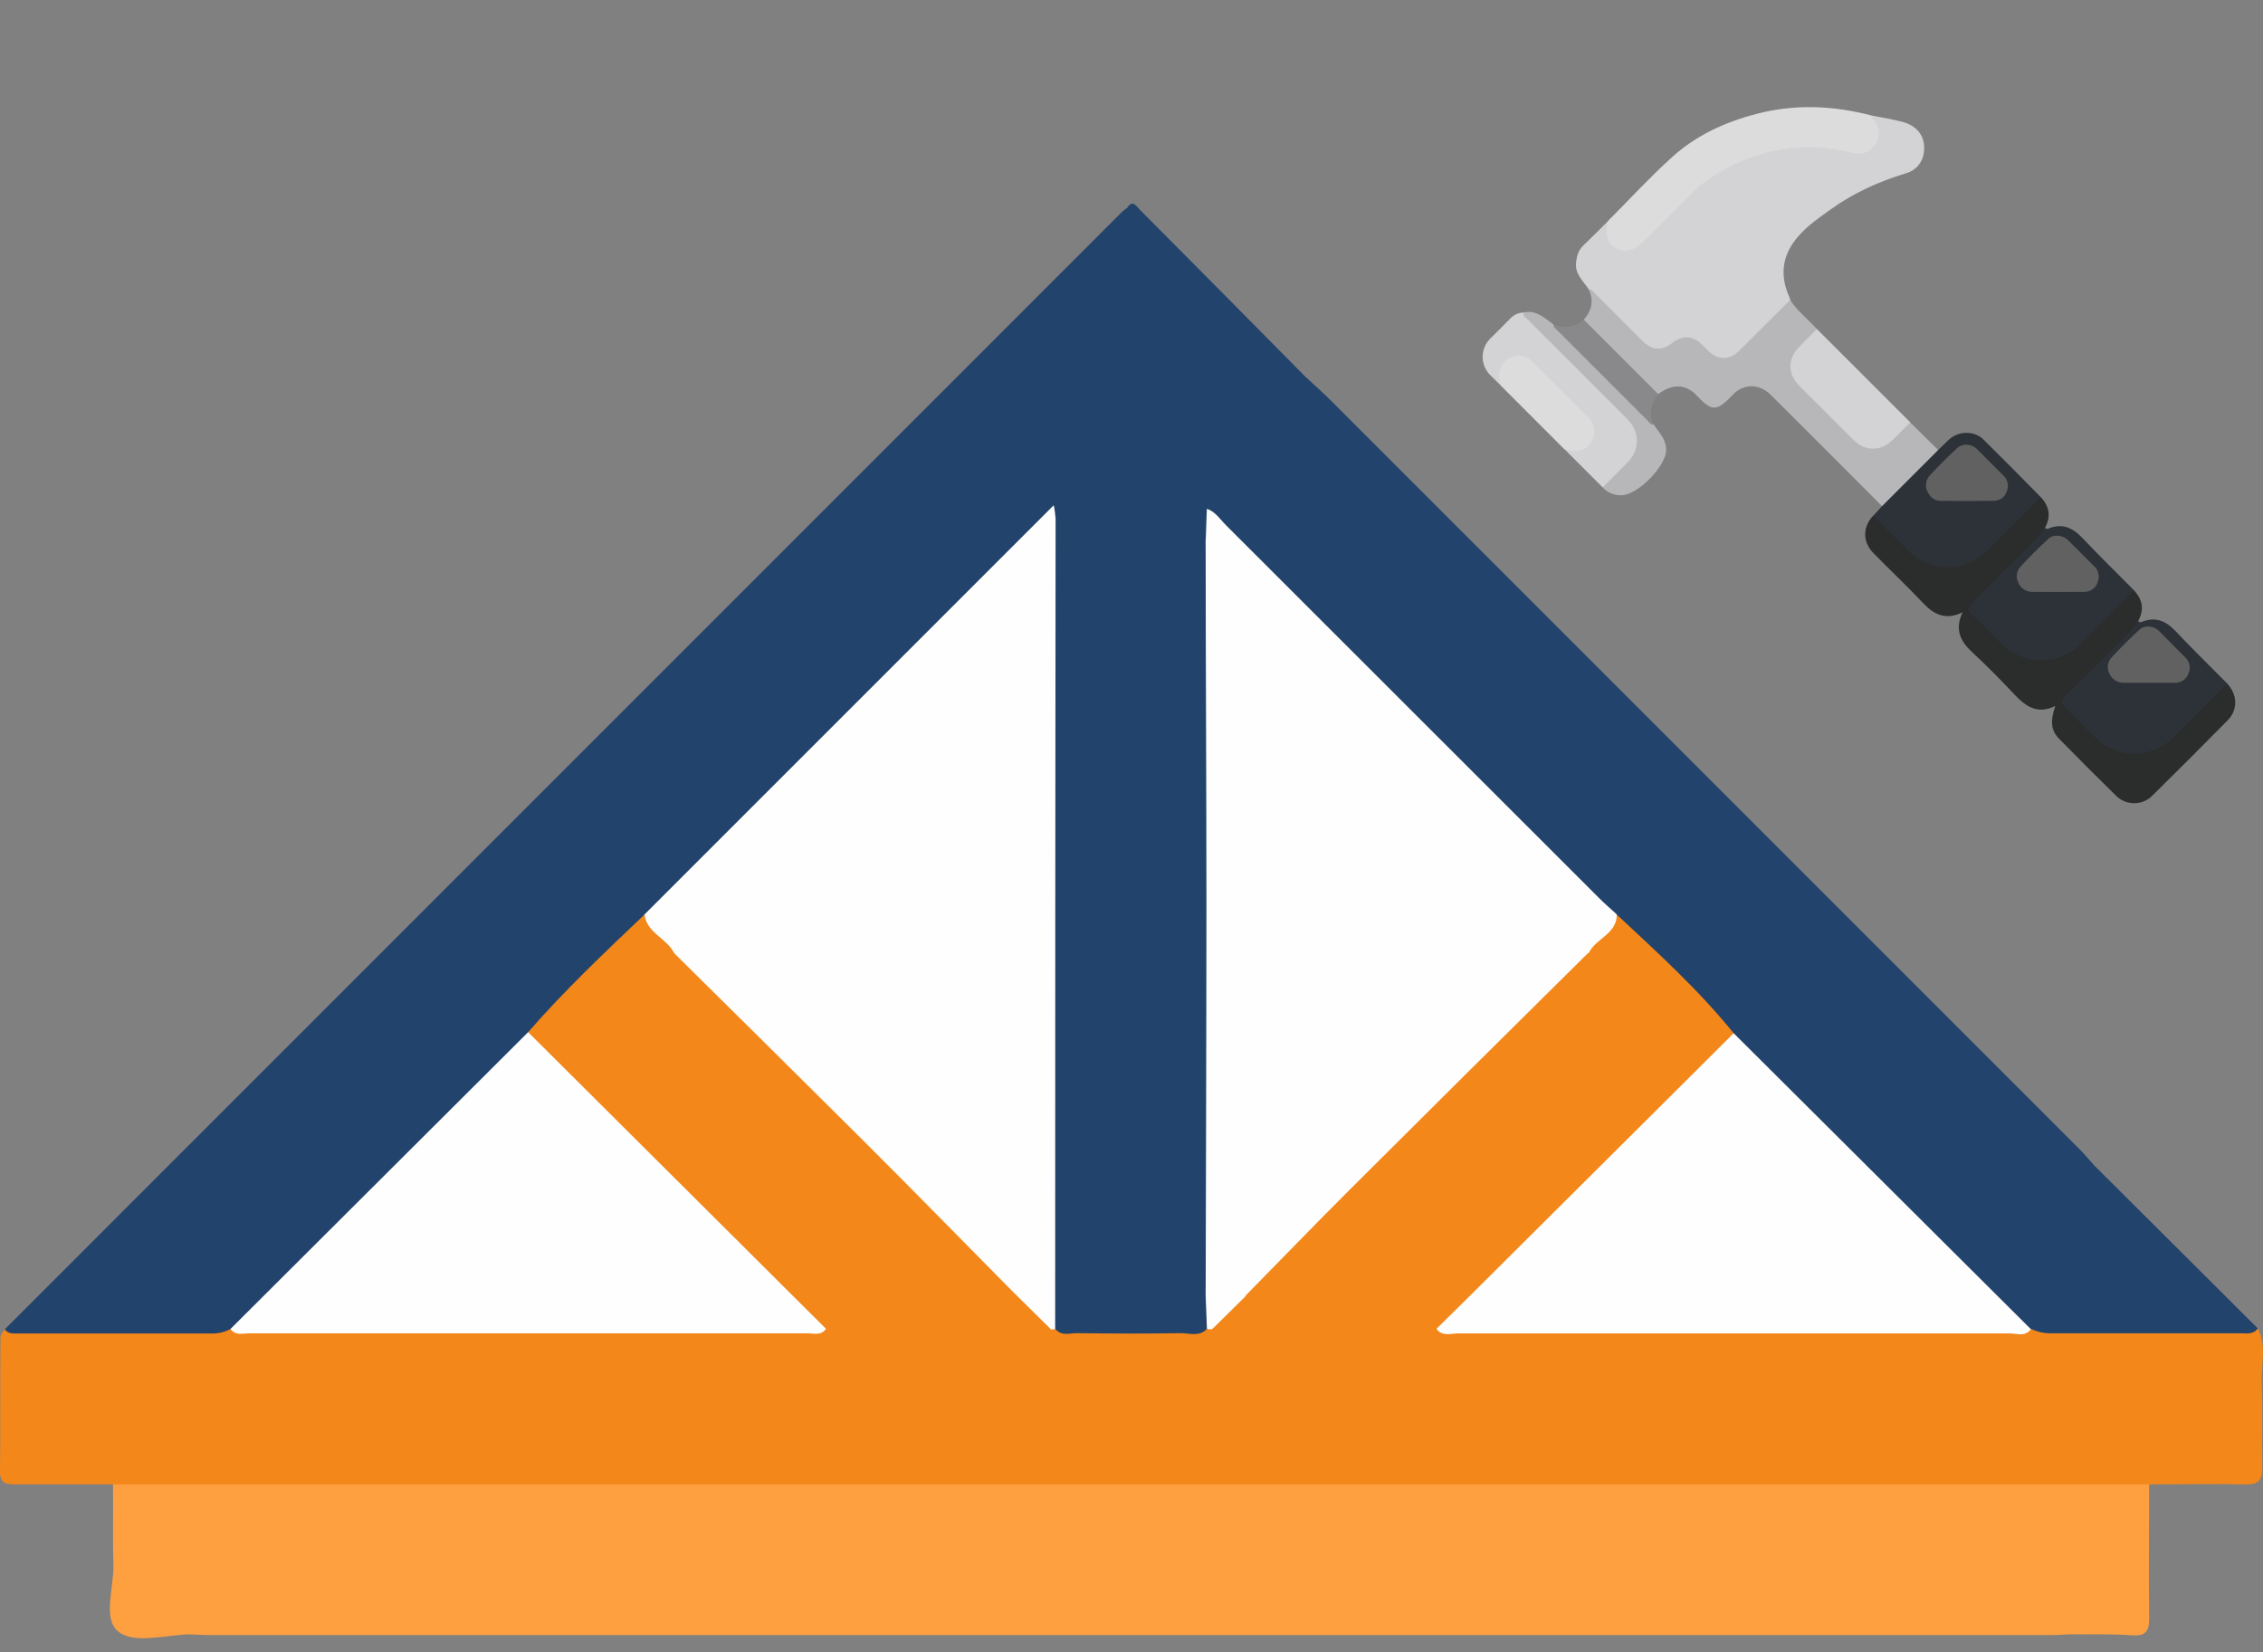 <svg width="100" height="73" viewBox="0 0 100 73" fill="none" xmlns="http://www.w3.org/2000/svg">
<rect x="0" y="0" width="100" height="73" fill="#808080" stroke="none"/>
<path d="M99.77 58.703C100.182 59.476 99.907 60.305 99.94 61.107C99.993 62.345 99.94 63.589 99.965 64.827C99.982 65.409 99.801 65.609 99.208 65.595C97.797 65.559 96.384 65.595 94.97 65.595C94.664 65.829 94.284 65.946 93.899 65.924C93.551 65.924 93.206 65.924 92.858 65.924C64.275 65.924 35.69 65.924 7.104 65.924C6.392 65.924 5.635 66.088 4.992 65.593C3.57 65.593 2.151 65.593 0.729 65.593C0.314 65.593 -0.008 65.593 -8.58157e-05 65.011C0.025 63.035 -8.74287e-05 61.059 0.022 59.084C0.022 58.97 0.142 58.856 0.206 58.742C0.879 58.53 1.575 58.611 2.262 58.602C4.922 58.58 7.58 58.65 10.237 58.547C13.143 58.644 16.05 58.588 18.958 58.586C24.771 58.586 30.584 58.639 36.398 58.55C39.7 58.639 43.004 58.633 46.307 58.55C46.434 58.53 46.562 58.524 46.691 58.533C48.876 58.647 51.066 58.647 53.252 58.533C53.38 58.519 53.509 58.519 53.636 58.533C56.942 58.627 60.248 58.605 63.554 58.533C68.713 58.63 73.869 58.563 79.028 58.569C82.59 58.569 86.157 58.622 89.719 58.535C92.588 58.633 95.457 58.566 98.326 58.58C98.811 58.575 99.294 58.616 99.77 58.703V58.703Z" fill="#F3871A"/>
<path d="M10.185 58.725C9.943 58.859 9.671 58.928 9.394 58.925C6.52 58.925 3.645 58.925 0.768 58.925C0.562 58.925 0.348 58.939 0.211 58.742L49.576 9.368C49.654 9.3 49.736 9.236 49.821 9.176C50.333 9.296 50.286 9.733 50.289 10.089C50.303 12.98 50.386 15.871 50.252 18.76C49.457 20.31 48.04 21.287 46.838 22.464C46.524 22.679 46.235 22.928 45.975 23.207C40.21 28.976 34.443 34.745 28.676 40.515C26.92 42.24 25.186 43.99 23.452 45.738C19.37 49.79 15.321 53.872 11.245 57.929C10.925 58.235 10.666 58.63 10.185 58.725Z" fill="#22436B"/>
<path d="M91.631 72.218C91.32 72.218 91.008 72.251 90.696 72.251H9.266C8.955 72.251 8.643 72.229 8.331 72.218C7.95 71.798 8.053 71.311 8.159 70.827C8.38 69.858 8.885 68.976 9.609 68.295C10.333 67.613 11.243 67.163 12.224 67.001C12.777 66.925 13.336 66.897 13.894 66.914C37.959 66.914 62.022 66.914 86.085 66.914C88.083 66.914 89.814 67.371 91.002 69.06C91.653 69.992 92.24 70.994 91.631 72.218Z" fill="#FFA040"/>
<path d="M57.688 16.651C58.066 17.004 58.453 17.343 58.82 17.711C69.855 28.741 80.887 39.774 91.918 50.808C92.112 51 92.282 51.217 92.474 51.423C92.928 52.912 92.513 54.103 91.289 54.835C90.192 55.489 88.993 55.28 87.908 54.192C76.903 43.206 65.907 32.214 54.919 21.217C53.831 20.132 53.622 18.932 54.276 17.839C55.008 16.612 56.208 16.2 57.688 16.651Z" fill="#22436B"/>
<path d="M57.688 16.651C57.485 16.929 57.259 16.715 57.037 16.684C56.518 16.623 55.992 16.717 55.527 16.954C55.061 17.191 54.676 17.561 54.421 18.017C54.175 18.478 54.09 19.009 54.179 19.524C54.269 20.039 54.529 20.51 54.916 20.861C66.027 31.975 77.139 43.086 88.253 54.195C88.604 54.582 89.075 54.841 89.59 54.93C90.105 55.019 90.636 54.934 91.097 54.687C91.552 54.431 91.922 54.047 92.16 53.581C92.397 53.116 92.492 52.59 92.433 52.071C92.402 51.849 92.177 51.626 92.463 51.42L99.77 58.7C99.576 58.978 99.284 58.917 99.016 58.917C96.222 58.917 93.431 58.917 90.64 58.917C90.33 58.922 90.023 58.855 89.744 58.719C89.335 58.797 89.107 58.505 88.868 58.269C84.855 54.26 80.844 50.247 76.835 46.231C76.691 46.081 76.56 45.919 76.443 45.746C74.811 43.934 73.086 42.208 71.273 40.576C70.832 40.243 70.422 39.87 70.049 39.463C64.433 33.853 58.818 28.241 53.202 22.628C52.367 21.754 51.488 20.916 50.642 20.048C50.38 19.77 50.044 19.558 49.994 19.138C49.994 16.18 49.994 13.22 49.974 10.261C49.974 9.897 50.099 9.499 49.816 9.171C50.069 8.801 50.222 9.126 50.372 9.271C52.812 11.722 55.25 14.181 57.688 16.651Z" fill="#22436B"/>
<path d="M91.631 72.218C91.82 69.435 89.391 67.209 86.603 67.226C62.188 67.276 37.773 67.276 13.36 67.226C10.577 67.226 8.142 69.452 8.331 72.218C7.266 72.254 5.91 72.66 5.217 72.087C4.525 71.514 5.045 70.139 5.012 69.118C4.975 67.944 5.012 66.769 4.992 65.592H94.97C94.97 67.565 94.94 69.535 94.97 71.506C94.97 72.087 94.82 72.302 94.222 72.263C93.359 72.201 92.494 72.218 91.631 72.218Z" fill="#FFA040"/>
<path d="M28.478 40.412L46.565 22.325C47.122 22.759 46.988 23.39 46.988 23.958C47.003 29.23 47.003 34.504 46.988 39.78C46.988 45.531 46.988 51.29 46.988 57.058C46.988 57.634 47.111 58.255 46.629 58.728L46.532 58.744H46.432C45.75 58.449 45.38 57.798 44.829 57.353C39.779 52.29 34.721 47.235 29.655 42.187C29.257 41.608 28.381 41.33 28.478 40.412Z" fill="#FEFEFE"/>
<path d="M53.33 22.483C53.714 22.611 53.917 22.953 54.182 23.215C59.68 28.706 65.177 34.199 70.672 39.694C70.917 39.939 71.178 40.161 71.434 40.395C71.643 41.352 70.691 41.583 70.321 42.173C65.243 47.216 60.201 52.291 55.139 57.347C54.582 57.79 54.215 58.441 53.539 58.739H53.425L53.325 58.719C52.871 58.274 53.021 57.703 52.999 57.166C52.924 54.64 52.971 52.113 52.968 49.586C52.968 41.519 52.968 33.449 52.968 25.377C52.951 24.928 52.961 24.478 52.999 24.03C53.027 23.504 52.868 22.931 53.33 22.483Z" fill="#FEFEFE"/>
<path d="M10.185 58.725L23.338 45.61C23.809 45.479 24.029 45.855 24.282 46.105C28.177 49.988 32.067 53.876 35.95 57.768C36.208 58.029 36.553 58.257 36.506 58.711C36.286 59.042 35.95 58.914 35.652 58.917C27.454 58.917 19.256 58.917 11.058 58.917C10.752 58.914 10.413 59.042 10.185 58.725Z" fill="#FEFEFE"/>
<path d="M76.61 45.657L89.744 58.736C89.483 59.089 89.104 58.92 88.784 58.922C80.666 58.922 72.55 58.922 64.436 58.922C64.113 58.922 63.732 59.075 63.476 58.719C63.412 58.221 63.807 57.985 64.088 57.704C67.924 53.856 71.762 50.018 75.6 46.189C75.867 45.922 76.09 45.485 76.61 45.657Z" fill="#FEFEFE"/>
<path d="M53.33 22.483C53.313 22.967 53.297 23.454 53.277 23.938C52.746 24.403 52.092 24.242 51.482 24.261C49.565 24.317 48.653 25.168 48.647 27.075C48.625 36.09 48.625 45.107 48.647 54.125C48.647 56.028 49.565 56.883 51.482 56.938C52.092 56.958 52.746 56.796 53.277 57.261C53.297 57.748 53.313 58.235 53.333 58.722C52.993 59.089 52.551 58.906 52.159 58.911C50.636 58.936 49.114 58.931 47.595 58.911C47.27 58.911 46.894 59.053 46.627 58.717C46.627 46.784 46.633 34.852 46.646 22.92C46.632 22.714 46.604 22.509 46.56 22.308C47.865 21.423 48.736 20.082 49.994 19.136C51.176 20.179 52.29 21.297 53.33 22.483V22.483Z" fill="#22436B"/>
<path d="M76.61 45.657L64.887 57.328C64.419 57.793 63.946 58.252 63.476 58.719C63.238 58.86 62.967 58.934 62.691 58.934C59.827 58.934 56.964 58.934 54.104 58.934C54.003 58.949 53.901 58.941 53.804 58.909C53.707 58.878 53.62 58.824 53.547 58.753L55.033 57.286C55.376 56.972 55.801 57.008 56.216 57.008C57.359 57.008 58.506 56.994 59.65 57.008C60.207 57.025 60.761 56.926 61.278 56.718C61.794 56.509 62.261 56.194 62.649 55.795C65.493 52.945 68.348 50.11 71.184 47.249C72.25 46.175 72.297 45.334 71.393 44.121C71.114 43.729 70.772 43.373 70.46 43.008C70.252 42.761 69.904 42.518 70.204 42.115C70.508 41.467 71.445 41.28 71.445 40.415C73.232 42.079 75.055 43.737 76.61 45.657Z" fill="#F3871A"/>
<path d="M36.492 58.711L23.338 45.61C24.941 43.768 26.714 42.093 28.481 40.412C28.581 41.224 29.444 41.453 29.769 42.082C30.075 42.538 29.677 42.78 29.449 43.047C29.09 43.422 28.753 43.817 28.442 44.233C27.779 45.24 27.785 46.053 28.55 46.987C30.615 49.511 33.083 51.646 35.34 53.986C36.018 54.726 36.756 55.408 37.547 56.026C38.374 56.668 39.396 57.007 40.444 56.986C41.557 56.961 42.67 56.986 43.766 56.986C44.178 56.986 44.601 56.958 44.946 57.264L46.429 58.73C46.181 59.009 45.853 58.911 45.553 58.911C42.864 58.911 40.174 58.911 37.483 58.911C37.14 58.95 36.793 58.88 36.492 58.711Z" fill="#F3871A"/>
<path d="M44.946 57.27C43.555 57.27 42.163 57.183 40.772 57.27C39.033 57.389 37.669 56.685 36.498 55.528C34.049 53.12 31.628 50.683 29.21 48.245C28.777 47.799 28.378 47.321 28.016 46.815C27.351 45.897 27.638 44.611 28.687 43.44C29.071 43.011 29.666 42.744 29.758 42.087C32.541 44.835 35.315 47.584 38.081 50.335C40.391 52.636 42.661 54.965 44.946 57.27Z" fill="#F3871A"/>
<path d="M53.277 57.261C52.551 57.261 51.822 57.261 51.093 57.261C49.468 57.242 48.31 56.148 48.31 54.542C48.31 45.252 48.31 35.961 48.31 26.668C48.31 25.068 49.459 23.966 51.093 23.95C51.822 23.95 52.551 23.95 53.277 23.95C53.277 29.237 53.311 34.538 53.311 39.83C53.311 45.635 53.288 51.448 53.277 57.261Z" fill="#22436B"/>
<path d="M70.193 42.096C70.449 42.969 71.278 43.398 71.754 44.116C72.483 45.215 72.511 46.272 71.587 47.202C68.619 50.198 65.632 53.185 62.624 56.165C62.267 56.52 61.843 56.799 61.376 56.986C60.909 57.174 60.409 57.265 59.906 57.256L55.022 57.272C56.572 55.694 58.108 54.105 59.672 52.542C63.172 49.052 66.68 45.57 70.193 42.096Z" fill="#F3871A"/>
<g clip-path="url(#clip0_16_301)">
<path d="M70.204 12.783C69.961 12.41 69.579 12.107 69.646 11.582C69.682 11.297 69.751 11.048 69.97 10.845C70.345 10.487 70.707 10.117 71.077 9.749C71.197 9.868 71.103 9.998 71.1 10.126C71.091 10.442 71.181 10.708 71.47 10.859C71.604 10.933 71.757 10.966 71.91 10.954C72.062 10.943 72.209 10.887 72.33 10.794C72.437 10.713 72.536 10.623 72.626 10.525C73.261 9.89 73.891 9.251 74.531 8.62C76.003 7.172 77.779 6.457 79.838 6.419C80.519 6.396 81.198 6.468 81.858 6.633C82.22 6.729 82.528 6.652 82.764 6.344C83.001 6.035 82.95 5.737 82.778 5.425C82.726 5.33 82.598 5.237 82.719 5.106C83.169 5.198 83.625 5.268 84.069 5.385C84.766 5.57 85.113 6.085 85.011 6.76C84.983 6.972 84.892 7.171 84.751 7.331C84.609 7.491 84.423 7.605 84.215 7.659C83.025 8.022 81.905 8.526 80.897 9.253C80.303 9.681 79.689 10.091 79.256 10.708C78.715 11.477 78.694 12.277 79.064 13.113C79.084 13.157 79.096 13.204 79.111 13.251C79.1 13.425 78.977 13.53 78.867 13.642C78.247 14.262 77.636 14.882 77.014 15.495C76.446 16.052 75.912 16.046 75.33 15.489C75.164 15.33 75.01 15.152 74.779 15.076C74.475 14.979 74.216 15.064 73.958 15.24C73.396 15.62 72.949 15.579 72.459 15.086C71.701 14.329 70.907 13.601 70.204 12.783Z" fill="#D3D3D5"/>
<path d="M90.179 21.964C90.576 22.393 90.633 22.841 90.36 23.338C90.357 23.61 90.167 23.775 89.997 23.946C89.143 24.808 88.28 25.663 87.422 26.521C87.056 26.887 87.057 26.909 87.418 27.273C87.78 27.637 88.135 27.999 88.5 28.355C89.48 29.303 90.888 29.307 91.868 28.355C92.538 27.703 93.19 27.032 93.854 26.375C93.98 26.249 94.093 26.093 94.298 26.085C94.696 26.514 94.752 26.962 94.479 27.458C94.479 27.733 94.285 27.894 94.115 28.065C93.257 28.923 92.4 29.783 91.543 30.644C91.177 31.01 91.178 31.031 91.54 31.396C91.901 31.76 92.256 32.121 92.622 32.477C93.602 33.425 95.009 33.43 95.989 32.477C96.659 31.825 97.311 31.155 97.976 30.498C98.102 30.372 98.214 30.215 98.42 30.208C98.879 30.706 98.898 31.365 98.433 31.836C97.333 32.951 96.227 34.057 95.112 35.157C95.007 35.263 94.882 35.348 94.744 35.405C94.606 35.463 94.458 35.493 94.309 35.493C94.159 35.493 94.011 35.464 93.873 35.407C93.735 35.35 93.609 35.266 93.504 35.16C92.662 34.336 91.832 33.502 91.007 32.663C90.633 32.289 90.588 31.883 90.821 31.196C90.028 31.59 89.503 31.208 88.999 30.67C88.4 30.029 87.785 29.411 87.146 28.817C86.624 28.333 86.368 27.811 86.724 27.059C85.987 27.413 85.472 27.169 84.992 26.661C84.275 25.904 83.516 25.186 82.785 24.441C82.3 23.948 82.303 23.294 82.773 22.786C82.952 22.79 83.055 22.918 83.166 23.027C83.561 23.422 83.956 23.817 84.35 24.212C85.356 25.197 86.768 25.199 87.772 24.212C88.438 23.556 89.094 22.89 89.755 22.229C89.879 22.114 89.988 21.97 90.179 21.964Z" fill="#2B2C2C"/>
<path d="M70.204 12.783C70.364 12.779 70.428 12.916 70.519 13.006C71.2 13.681 71.874 14.362 72.552 15.04C73.013 15.501 73.425 15.525 73.929 15.129C74.331 14.815 74.804 14.838 75.176 15.192C75.288 15.304 75.4 15.416 75.511 15.527C75.919 15.915 76.432 15.916 76.835 15.518C77.598 14.765 78.346 14.007 79.105 13.256C79.427 13.749 79.898 14.104 80.283 14.539C80.283 14.701 80.172 14.802 80.072 14.906C79.904 15.081 79.723 15.246 79.562 15.425C79.135 15.897 79.115 16.472 79.551 16.929C80.356 17.77 81.179 18.593 82.019 19.398C82.468 19.828 83.061 19.808 83.526 19.389C83.707 19.227 83.87 19.045 84.045 18.879C84.147 18.776 84.251 18.672 84.412 18.668C84.823 19.074 85.235 19.48 85.646 19.884C85.659 20.064 85.537 20.172 85.428 20.282C84.811 20.907 84.189 21.529 83.563 22.147C83.454 22.256 83.345 22.379 83.166 22.365C81.527 20.726 79.891 19.082 78.248 17.447C77.749 16.948 77.047 16.934 76.565 17.449C75.825 18.239 75.613 18.151 74.964 17.465C74.476 16.953 73.865 16.954 73.27 17.424C73.08 17.416 72.968 17.278 72.847 17.158C71.98 16.291 71.113 15.424 70.246 14.558C70.128 14.439 69.991 14.327 69.981 14.135C70.338 13.728 70.441 13.28 70.204 12.783Z" fill="#B7B7BA"/>
<path d="M82.716 5.108C82.694 5.254 82.833 5.311 82.886 5.416C83.08 5.774 83.072 6.129 82.862 6.404C82.756 6.561 82.603 6.679 82.424 6.742C82.246 6.805 82.052 6.809 81.871 6.754C79.776 6.243 77.793 6.531 75.94 7.639C75.471 7.911 75.039 8.244 74.656 8.629C73.99 9.316 73.303 9.983 72.626 10.659C72.184 11.102 71.787 11.19 71.368 10.939C71.005 10.722 70.9 10.306 71.069 9.75C72.013 8.806 72.918 7.818 73.907 6.925C74.965 5.972 76.244 5.39 77.621 5.032C79.329 4.586 81.025 4.664 82.716 5.108Z" fill="#DCDCDD"/>
<path d="M94.301 26.086L91.96 28.428C90.952 29.436 89.428 29.433 88.418 28.422C88.004 28.009 87.603 27.584 87.173 27.187C86.943 26.975 86.923 26.844 87.163 26.612C88.019 25.785 88.846 24.929 89.694 24.095C89.938 23.86 90.161 23.605 90.361 23.333C90.405 23.346 90.46 23.381 90.492 23.367C91.102 23.103 91.571 23.301 92.009 23.761C92.757 24.553 93.538 25.316 94.301 26.086Z" fill="#2D3238"/>
<path d="M98.424 30.209L96.083 32.55C95.075 33.559 93.551 33.556 92.54 32.544C92.126 32.131 91.725 31.706 91.299 31.313C91.069 31.101 91.049 30.969 91.288 30.738C92.144 29.911 92.971 29.055 93.82 28.22C94.063 27.986 94.286 27.731 94.486 27.458C94.53 27.471 94.585 27.506 94.618 27.492C95.227 27.229 95.697 27.427 96.134 27.886C96.879 28.676 97.657 29.436 98.424 30.209Z" fill="#2D3238"/>
<path d="M83.169 22.362L85.648 19.883C85.802 19.729 85.96 19.578 86.119 19.429C86.529 19.04 87.239 19.02 87.637 19.412C88.492 20.255 89.335 21.11 90.178 21.966L87.837 24.308C86.829 25.316 85.303 25.315 84.296 24.308C83.791 23.803 83.285 23.296 82.778 22.789L83.169 22.362Z" fill="#2D3238"/>
<path d="M70.823 21.54L69.121 19.838C69.225 19.724 69.349 19.8 69.462 19.809C69.791 19.83 70.074 19.748 70.232 19.44C70.313 19.295 70.345 19.128 70.324 18.963C70.303 18.799 70.231 18.645 70.116 18.525C69.879 18.248 69.609 18.004 69.353 17.746C68.821 17.215 68.29 16.683 67.758 16.151C67.54 15.933 67.287 15.812 66.972 15.86C66.587 15.918 66.361 16.213 66.359 16.637C66.359 16.775 66.459 16.921 66.334 17.051C66.171 16.888 66.005 16.731 65.843 16.567C65.635 16.355 65.518 16.069 65.517 15.772C65.516 15.474 65.632 15.188 65.84 14.975C66.131 14.684 66.426 14.397 66.713 14.102C66.787 14.016 66.878 13.945 66.981 13.895C67.083 13.844 67.195 13.815 67.309 13.809C67.409 13.877 67.504 13.952 67.592 14.035C69.038 15.481 70.49 16.934 71.939 18.383C72.374 18.818 72.602 19.347 72.341 19.938C72.031 20.642 71.473 21.143 70.823 21.54Z" fill="#D3D3D5"/>
<path d="M84.415 18.665C84.158 18.922 83.9 19.179 83.64 19.433C83.113 19.96 82.425 19.959 81.902 19.438C81.104 18.641 80.307 17.844 79.51 17.047C78.981 16.517 78.987 15.848 79.518 15.311C79.775 15.055 80.033 14.797 80.286 14.537L84.415 18.665Z" fill="#D3D3D5"/>
<path d="M66.332 17.053C66.252 16.797 66.197 16.538 66.297 16.278C66.35 16.142 66.436 16.02 66.549 15.927C66.661 15.832 66.796 15.768 66.939 15.74C67.083 15.712 67.232 15.721 67.371 15.766C67.511 15.811 67.637 15.89 67.737 15.997C68.561 16.803 69.373 17.621 70.182 18.442C70.328 18.59 70.418 18.783 70.439 18.989C70.46 19.196 70.409 19.404 70.296 19.577C70.078 19.911 69.659 20.008 69.122 19.845L66.332 17.053Z" fill="#DCDCDD"/>
<path d="M70.823 21.54L71.898 20.457C72.485 19.869 72.481 19.088 71.888 18.495C70.441 17.048 68.994 15.602 67.549 14.156C67.451 14.059 67.303 13.989 67.309 13.813C67.879 13.676 68.249 14.049 68.65 14.34C70.179 15.758 71.654 17.233 73.073 18.763C73.315 19.115 73.638 19.419 73.626 19.903C73.611 20.607 72.37 21.869 71.666 21.883C71.509 21.892 71.352 21.865 71.206 21.806C71.06 21.747 70.929 21.656 70.823 21.54V21.54Z" fill="#B7B7BA"/>
<path d="M73.073 18.759C72.941 18.774 72.884 18.663 72.81 18.59C71.479 17.258 70.148 15.927 68.816 14.596C68.743 14.522 68.632 14.466 68.647 14.333C69.141 14.552 69.579 14.445 69.989 14.13L73.274 17.414C72.96 17.827 72.847 18.267 73.073 18.759Z" fill="#89898B"/>
<path d="M91.967 24.45C92.155 24.639 92.344 24.828 92.533 25.016C92.629 25.102 92.696 25.215 92.726 25.34C92.755 25.465 92.746 25.596 92.698 25.716C92.66 25.845 92.58 25.959 92.471 26.038C92.362 26.117 92.229 26.157 92.094 26.153C91.33 26.161 90.565 26.157 89.802 26.155C89.673 26.156 89.547 26.119 89.439 26.048C89.331 25.978 89.246 25.877 89.195 25.759C89.132 25.646 89.106 25.515 89.123 25.387C89.139 25.258 89.195 25.137 89.284 25.043C89.68 24.612 90.092 24.198 90.519 23.808C90.75 23.596 91.147 23.641 91.376 23.862C91.575 24.053 91.769 24.253 91.967 24.45Z" fill="#616161"/>
<path d="M95.972 28.456C96.17 28.654 96.367 28.85 96.565 29.048C96.659 29.135 96.723 29.249 96.75 29.374C96.776 29.499 96.763 29.63 96.713 29.747C96.671 29.875 96.589 29.986 96.478 30.063C96.367 30.139 96.234 30.177 96.099 30.171C95.347 30.174 94.594 30.172 93.842 30.172C93.707 30.175 93.575 30.137 93.462 30.063C93.35 29.989 93.262 29.883 93.211 29.759C93.151 29.643 93.13 29.511 93.149 29.383C93.169 29.254 93.229 29.134 93.32 29.042C93.707 28.623 94.11 28.22 94.53 27.833C94.773 27.606 95.169 27.646 95.413 27.889C95.599 28.076 95.784 28.267 95.972 28.456Z" fill="#616161"/>
<path d="M87.927 20.411C88.134 20.617 88.34 20.824 88.547 21.03C88.634 21.117 88.693 21.227 88.716 21.347C88.74 21.467 88.728 21.591 88.68 21.704C88.644 21.828 88.569 21.936 88.466 22.013C88.362 22.09 88.237 22.132 88.108 22.131C87.319 22.144 86.531 22.14 85.742 22.131C85.472 22.127 85.29 21.963 85.177 21.733C85.114 21.612 85.092 21.475 85.114 21.341C85.135 21.207 85.199 21.083 85.296 20.988C85.675 20.58 86.07 20.184 86.48 19.805C86.724 19.577 87.12 19.61 87.365 19.847C87.552 20.03 87.739 20.222 87.927 20.411Z" fill="#616161"/>
</g>
<defs>
<clipPath id="clip0_16_301">
<rect width="21.001" height="35" fill="white" transform="translate(65.029 15.758) rotate(-45)"/>
</clipPath>
</defs>
</svg>
